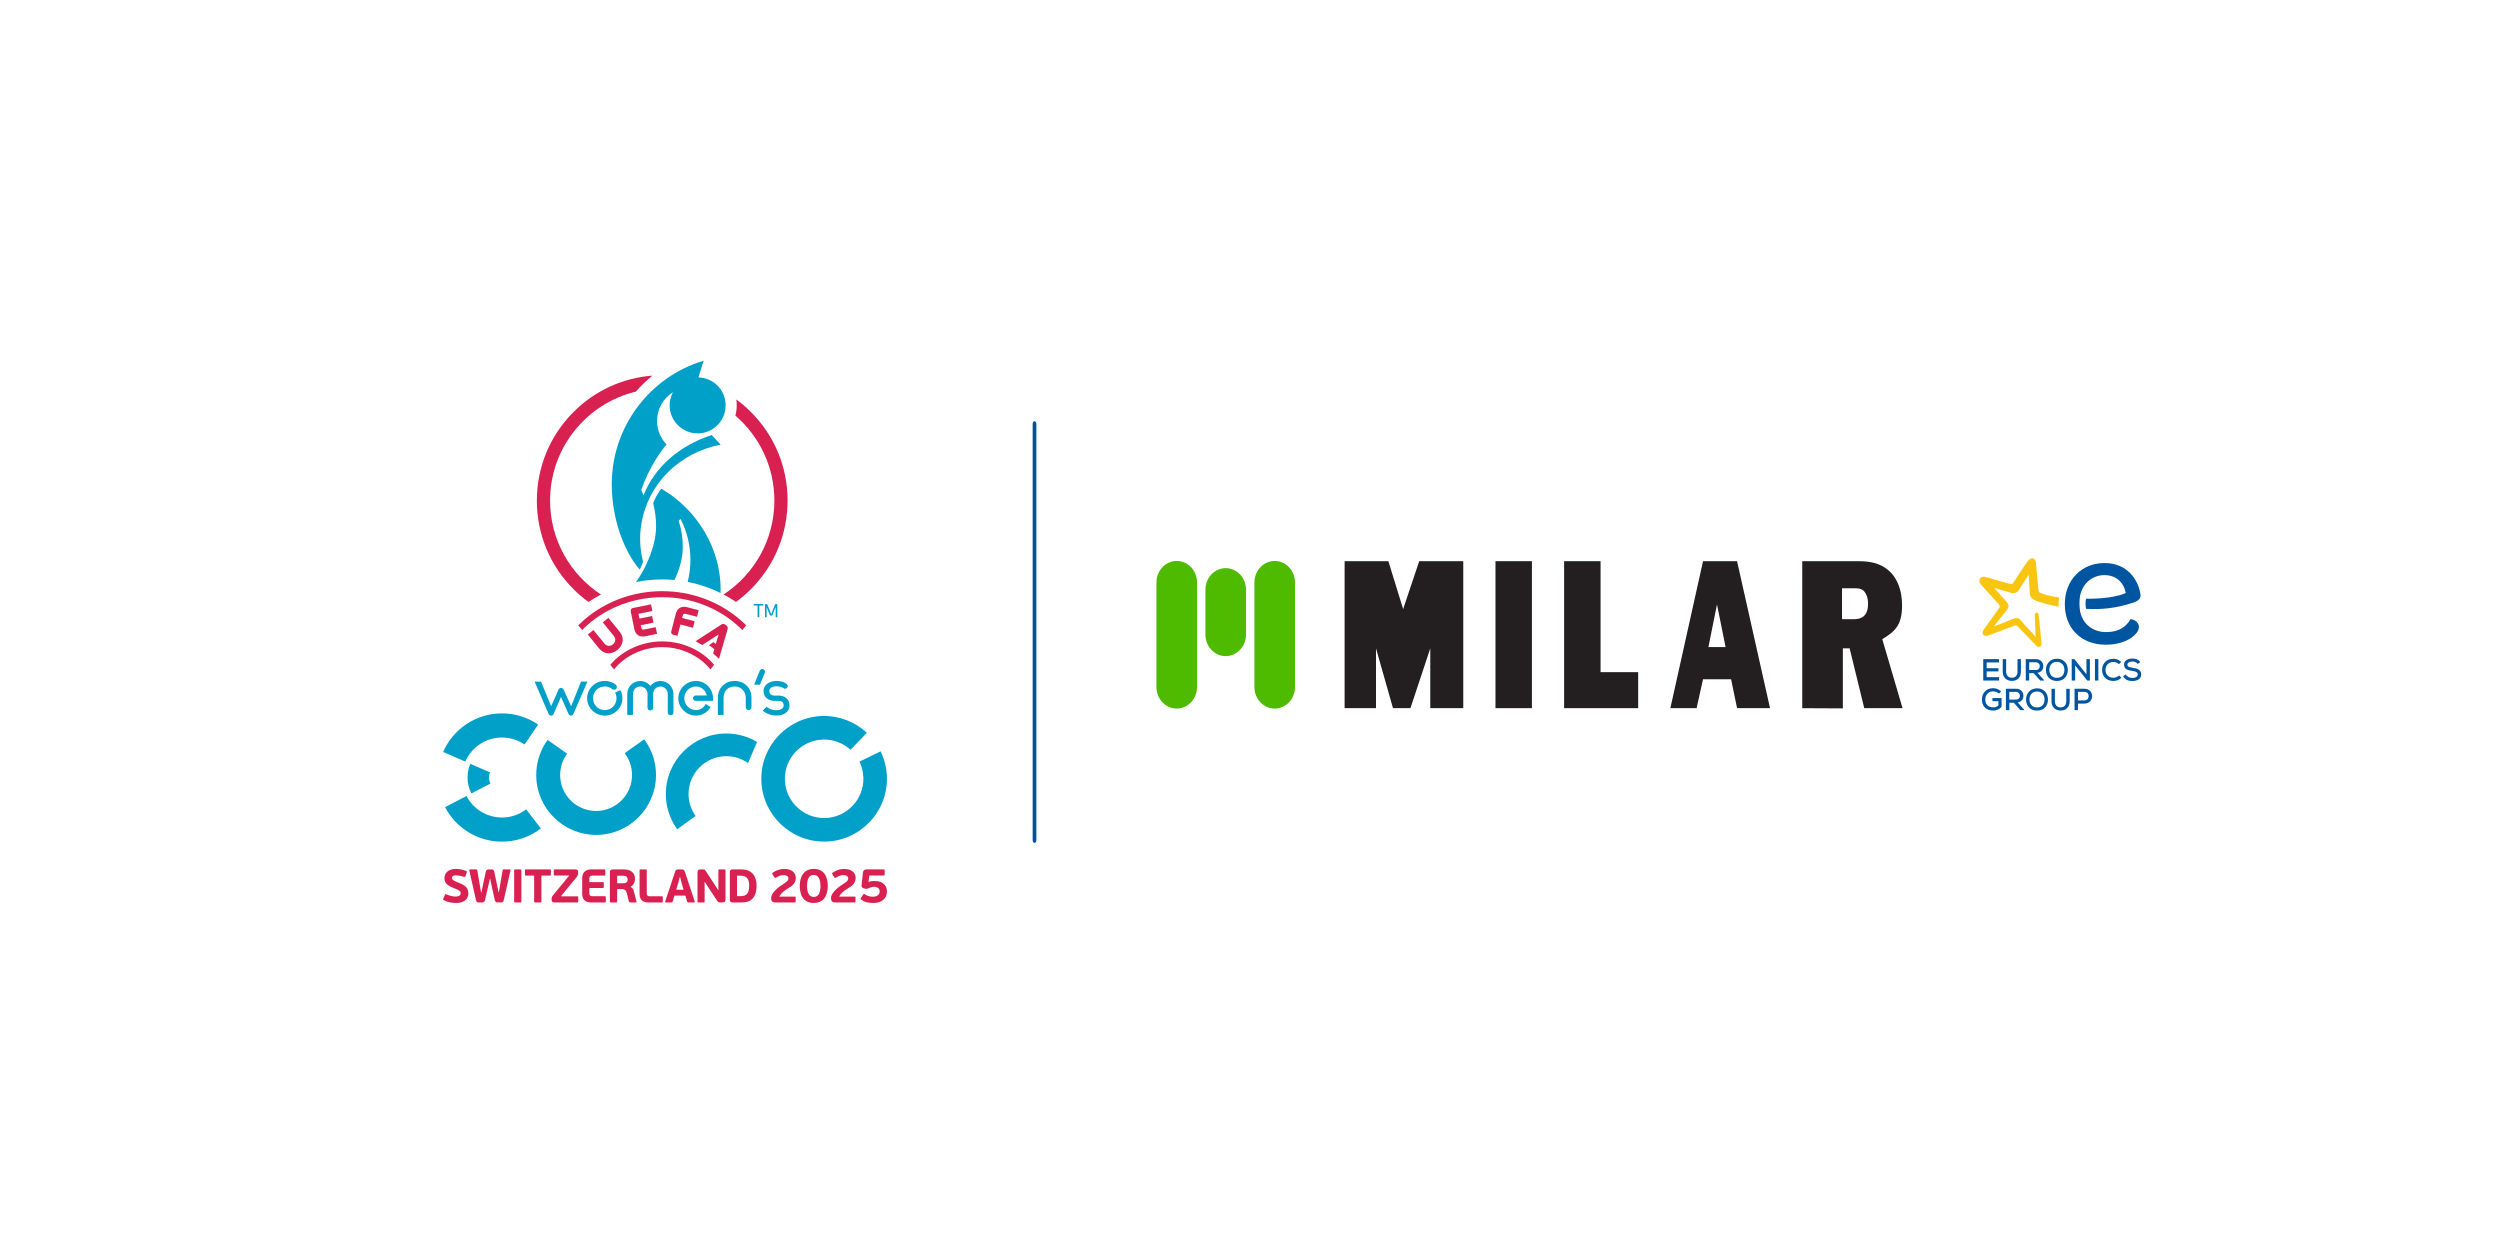 <?xml version="1.0" encoding="UTF-8"?>
<svg id="Layer_1" xmlns="http://www.w3.org/2000/svg" viewBox="0 0 1080 540">
  <defs>
    <style>
      .cls-1, .cls-2 {
        fill: #231f20;
      }

      .cls-3 {
        fill: #0055a0;
      }

      .cls-2, .cls-4 {
        fill-rule: evenodd;
      }

      .cls-4 {
        fill: #4fbb00;
      }

      .cls-5 {
        fill: #f8c611;
      }

      .cls-6 {
        fill: #00a0c9;
      }

      .cls-7 {
        fill: #d82151;
      }

      .cls-8 {
        fill: #0050a0;
      }
    </style>
  </defs>
  <g>
    <path class="cls-5" d="M879.03,265.72l.34,9.42c-1.05-1.42-5.08-5.55-6.54-7.33-.58-.7-1.42-1.06-2.72-.61-.89.31-6.82,2.7-8.68,3.37.99-1.46,4.67-5.84,5.21-6.63.39-.58,1.01-1.24,1.06-1.97.05-.71-.41-1.44-.96-2.1-.45-.55-4.08-4.46-5.21-5.89,1.52.43,6.42,1.87,7.22,2.11,1.59.48,2.76-.26,3.2-.91.19-.28,3.15-4.91,4.45-6.92.14,2.12.42,7.95.57,8.7.18.91.75,1.65,1.53,2.05,3.14,1.6,8.23,2.58,10.73,3.03.08.01.14-.05.13-.13-.04-.47-.13-1.94.18-3.64.01-.07-.04-.15-.11-.16-4.66-.71-5.95-1.25-7.85-1.93-.62-.22-.91-.72-.99-1.45-.29-2.66-.8-8.5-1.03-11.47-.18-2.3-2.06-2.84-3.45-1-1,1.33-3.17,4.48-5.65,8.37-.78,1.22-1.1,1.81-1.57,1.72-2.29-.44-10.27-2.98-11.59-3.19-.99-.16-1.98.29-2.19,1.35-.27,1.37,1.37,2.7,2.13,3.65.94,1.17,5.54,6.02,6.05,6.65.71.86.72,1.22.32,1.85-.15.23-4.95,6.89-6.66,9.37-1.17,1.7-.13,3.28,2.24,2.4,3.39-1.26,10.73-4.02,11.03-4.13.65-.23.97-.23,1.47.35.51.58,7.6,7.89,7.87,8.18,1.11,1.16,2.48.53,2.38-.84-.08-1.12-.88-9.19-1.24-12.33-.17-1.44-1.76-1.15-1.69.08"/>
    <path class="cls-3" d="M901.25,263.02c-.05,0-.09-.04-.1-.09-.22-1.16-.27-3.03,0-4.21,0-.04.04-.07.08-.07.93.02,11.33.16,16.97-2.43.08-.04.12-.13.11-.22-.97-4.63-4.31-7.55-9.21-7.55-5.51,0-9.77,3.97-10.6,9.55-.2,1.61-.22,3.21-.06,4.81h0c.55,6.13,5.12,10.25,11.42,10.25,5.8,0,8.73-2.53,10.48-5.49.04-.06.1-.11.17-.1.64.02,3.5.78,3.5,3.44,0,2.93-5.16,7.6-14.3,7.6-10.6,0-17.71-7.04-17.71-17.5s7.26-17.78,17.16-17.78,14.35,7.24,15.38,12.73c.36,1.7.43,3.25-2.93,4.36-7.49,2.47-13.81,3.06-20.36,2.71"/>
    <g>
      <path class="cls-3" d="M863.59,293.99h-6.83v-9.25h6.79v1.44h-5.31v2.5h5.1v1.37h-5.1v2.48h5.35v1.45Z"/>
      <path class="cls-3" d="M873.03,284.75v5.4c0,2.72-1.8,4.08-4.03,4-2.06-.05-3.82-1.37-3.82-4v-5.4h1.47v5.4c0,1.68.98,2.59,2.35,2.64,1.48.08,2.56-.88,2.56-2.64v-5.4h1.47Z"/>
      <path class="cls-3" d="M883.1,293.99h-1.73l-2.81-3.2h-1.95v3.2h-1.48v-9.26c1.44,0,2.87.01,4.31.01,2.14,0,3.26,1.47,3.26,3.02,0,1.32-.69,2.62-2.51,2.88l2.76,3.08.16.26ZM876.6,286.09v3.36h2.81c1.23,0,1.77-.78,1.77-1.65s-.54-1.7-1.76-1.7h-2.83Z"/>
      <path class="cls-3" d="M893.3,289.4c0,2.5-1.52,4.78-4.73,4.78s-4.73-2.34-4.73-4.77c0-2.81,1.97-4.85,4.75-4.85,3.16.01,4.7,2.34,4.7,4.83ZM888.57,292.82c2.3,0,3.26-1.62,3.26-3.39s-.98-3.47-3.24-3.51c-2.14,0-3.29,1.49-3.29,3.51.03,1.64.98,3.39,3.26,3.39Z"/>
      <path class="cls-3" d="M901.35,291.32v-6.58h1.48v9.25h-1.12l-5.24-6.52v6.52h-1.49v-9.25h1.14l5.24,6.58Z"/>
      <path class="cls-3" d="M905.02,293.99v-9.25h1.47v9.25h-1.47Z"/>
      <path class="cls-3" d="M916.45,292.8c-.95.94-2.18,1.37-3.47,1.37-3.35,0-4.86-2.31-4.87-4.74-.01-2.43,1.57-4.85,4.87-4.85,1.24,0,2.44.46,3.38,1.4l-.99.95c-.66-.65-1.53-.95-2.39-.95-2.35,0-3.42,1.73-3.41,3.43.01,1.69,1.02,3.37,3.41,3.37.86,0,1.81-.36,2.46-1l1.02,1.02Z"/>
      <path class="cls-3" d="M923.47,286.79c-.44-.63-1.32-1.02-2.29-1.03-1.24,0-2.14.52-2.14,1.4s1.03,1.15,2.25,1.32c1.9.26,3.71.79,3.71,2.87-.01,2.07-1.9,2.85-3.83,2.85-1.77,0-3.13-.54-3.98-2.1l1.11-.74c.66,1.12,1.81,1.52,2.88,1.52s2.34-.37,2.34-1.53c0-1-1.07-1.35-2.36-1.52-1.84-.25-3.58-.71-3.58-2.69-.01-1.92,1.9-2.65,3.57-2.65,1.33,0,2.67.32,3.45,1.56l-1.12.75Z"/>
      <path class="cls-3" d="M863.55,299.66c-.66-.65-1.64-.99-2.5-.99-2.17,0-3.42,1.62-3.41,3.58,0,1.69,1,3.33,3.41,3.33.79,0,1.52-.2,2.26-.82v-1.88h-2.58v-1.32h3.95v3.79c-.92,1.02-2.07,1.61-3.63,1.61-3.39,0-4.86-2.26-4.86-4.72,0-2.67,1.7-4.94,4.86-4.94,1.23,0,2.47.46,3.42,1.4l-.92.95Z"/>
      <path class="cls-3" d="M874.52,306.78h-1.73l-2.81-3.2h-1.95v3.2h-1.48v-9.26c1.44,0,2.87.01,4.31.01,2.14,0,3.26,1.47,3.26,3.02,0,1.32-.69,2.62-2.51,2.88l2.76,3.08.16.26ZM868.02,298.88v3.35h2.81c1.23,0,1.77-.78,1.77-1.65s-.54-1.7-1.76-1.7h-2.83Z"/>
      <path class="cls-3" d="M884.72,302.2c0,2.5-1.52,4.78-4.73,4.78s-4.73-2.34-4.73-4.77c0-2.81,1.97-4.85,4.75-4.85,3.16.01,4.7,2.34,4.7,4.83ZM879.99,305.62c2.3,0,3.26-1.62,3.26-3.39s-.98-3.47-3.24-3.51c-2.14,0-3.29,1.49-3.29,3.51.03,1.64.98,3.39,3.26,3.39Z"/>
      <path class="cls-3" d="M894.1,297.55v5.4c0,2.72-1.8,4.08-4.03,4-2.06-.05-3.82-1.37-3.82-4v-5.4h1.47v5.4c0,1.68.98,2.59,2.35,2.64,1.48.08,2.56-.88,2.56-2.64v-5.4h1.47Z"/>
      <path class="cls-3" d="M897.68,303.94v2.84h-1.48v-9.24c1.41,0,2.87-.01,4.28-.01,4.41,0,4.42,6.39,0,6.42h-2.8ZM897.68,302.58h2.8c2.44,0,2.43-3.7,0-3.7h-2.8v3.7Z"/>
    </g>
  </g>
  <g>
    <rect class="cls-1" x="646.05" y="242.43" width="15.74" height="63.49"/>
    <polygon class="cls-2" points="707.69 290.37 691.44 290.37 691.44 242.43 675.7 242.43 675.7 305.92 707.69 305.92 707.69 290.37"/>
    <path class="cls-2" d="M750.41,305.92h14.24l-14.24-63.48h-14.7l-14.11,63.48h11.33l2.78-12.49h12.12l2.58,12.49ZM738.03,279.54l3.71-18.42,3.71,18.42h-7.42Z"/>
    <path class="cls-2" d="M795.75,267.5h4.87c2.91,0,6.38-.71,6.38-6.73,0-2.35-.76-4.59-2.09-5.71-1.14-.92-2.53-.92-3.79-.92h-5.37v13.36ZM821.9,305.92h-16.54l-6.32-25.83h-2.93v25.93l-17.54-.09v-63.48h24.67c4.24,0,8.91.74,12.51,3.89,4.03,3.33,5.94,8.98,5.94,15.18,0,8.33-2.83,11.18-8.55,14.6l8.76,29.82Z"/>
    <polygon class="cls-2" points="632.13 242.43 613.1 242.43 606.16 263.13 599.77 242.43 580.87 242.43 580.87 305.92 594.43 305.92 594.43 280.08 601.77 305.92 609.31 305.92 617.88 280.09 617.88 305.92 632.13 305.92 632.13 242.43"/>
    <g>
      <path class="cls-4" d="M499.58,251.64c0-5.14,3.93-9.31,8.77-9.31h0c4.84,0,8.77,4.17,8.77,9.31v45.16c0,5.14-3.93,9.31-8.77,9.31h0c-4.84,0-8.77-4.17-8.77-9.31v-45.16Z"/>
      <path class="cls-4" d="M541.9,251.64c0-5.14,3.93-9.31,8.77-9.31h0c4.84,0,8.77,4.17,8.77,9.31v45.16c0,5.14-3.93,9.31-8.77,9.31h0c-4.84,0-8.77-4.17-8.77-9.31v-45.16Z"/>
      <path class="cls-4" d="M520.74,254.75c0-5.14,3.93-9.31,8.77-9.31h0c4.84,0,8.77,4.17,8.77,9.31v19.39c0,5.14-3.93,9.31-8.77,9.31h0c-4.84,0-8.77-4.17-8.77-9.31v-19.39Z"/>
    </g>
  </g>
  <path class="cls-8" d="M446.91,364.15c-.44,0-.8-.54-.8-1.2v-179.79c0-.66.36-1.2.8-1.2s.8.54.8,1.2v179.79c0,.66-.36,1.2-.8,1.2Z"/>
  <g>
    <g>
      <g>
        <path class="cls-7" d="M319.77,267.75c-9.24-7.98-21.21-12.37-33.7-12.37s-24.46,4.39-33.7,12.37c-.89.77-1.74,1.56-2.56,2.38l1.65,2.04c.83-.84,1.7-1.66,2.62-2.45,8.77-7.57,20.13-11.73,31.99-11.73s23.23,4.17,31.99,11.73c.91.79,1.78,1.6,2.62,2.45l1.65-2.04c-.82-.82-1.67-1.62-2.56-2.38Z"/>
        <path class="cls-7" d="M286.08,277.09c-9.11,0-17.38,4.08-22.42,10.11l1.6,1.98c4.58-5.7,12.37-9.62,20.82-9.62s16.24,3.92,20.82,9.62l1.6-1.98c-5.04-6.03-13.31-10.11-22.42-10.11Z"/>
        <path class="cls-7" d="M313.82,270.24l-.47-.37c-.74-.57-1.33-.33-1.76-.05l-11.11,7.19,2.9,1.64,7.08-4.58-1.22,4.12-1.07-.81-1.86,1.33,2.3,1.72-.54,1.85,2.54,2.33,3.69-12.69c.15-.45.25-1.11-.5-1.68Z"/>
        <path class="cls-7" d="M296.42,265.25l4.68,1.21.74-2.85-4.81-1.25c-2.64-.68-4.44.3-5.08,2.78l-1.96,7.58c-.09.35-.05.68.11.96.16.27.43.47.78.56l1.79.46,1.27-4.9,5.41,1.4.73-2.82-5.41-1.4.21-.81c.28-1.07.6-1.16,1.56-.92Z"/>
        <path class="cls-7" d="M281.24,261.07l-7.8,1.58c-.36.07-.64.25-.81.52-.18.27-.23.59-.16.95l1.56,7.66c.25,1.25.81,2.14,1.66,2.67.56.35,1.23.52,2.01.52.4,0,.82-.05,1.26-.14l4.88-.99-.59-2.89-4.75.96c-.97.2-1.29.09-1.51-1l-.17-.82,5.49-1.11-.58-2.86-5.49,1.11-.42-2.05,6-1.22-.59-2.89Z"/>
        <path class="cls-7" d="M268.98,276.85c.16-1.39-.27-2.68-1.3-3.95l-4.87-5.99-2.41,1.96,4.47,5.5h0c.78.95.99,1.48.92,2.27-.05.62-.43,1.25-1.03,1.74-.6.49-1.3.72-1.91.65-.78-.09-1.25-.41-2.03-1.37l-4.47-5.49-2.41,1.96,4.87,5.99c1.03,1.27,2.21,1.95,3.6,2.07.16.02.33.02.49.03,1.35.01,2.6-.46,3.81-1.44,1.35-1.1,2.09-2.38,2.27-3.92Z"/>
      </g>
      <g>
        <path class="cls-6" d="M285.33,294.18c-1.69,0-3.33.82-4.36,2.15-1.06-1.35-2.68-2.15-4.38-2.15-3.1,0-5.62,2.52-5.62,5.62v9.05h2.47v-9.05c0-1.79,1.41-3.24,3.15-3.24s3.15,1.48,3.15,3.24l-.03,5.89c0,.68.54,1.21,1.23,1.21s1.23-.53,1.23-1.21v-5.89c0-1.79,1.41-3.24,3.15-3.24s3.15,1.48,3.15,3.24v7.99c0,.68.54,1.21,1.23,1.21s1.23-.53,1.23-1.21v-7.99c0-3.1-2.52-5.62-5.62-5.62Z"/>
        <path class="cls-6" d="M267.98,298.12l-2.25,1.09.1.2c.32.65.5,1.42.5,2.24,0,2.87-2.22,5.11-5.05,5.11s-5.08-2.25-5.08-5.11,2.23-5.11,5.08-5.11c1.45,0,2.51.59,3.15,1.08.28.22.59.34.89.34.7,0,1.18-.62,1.18-1.21,0-.35-.17-.7-.46-.95-.91-.76-2.7-1.64-4.76-1.64-4.21,0-7.64,3.36-7.64,7.49s3.43,7.49,7.64,7.49,7.61-3.36,7.61-7.49c0-1.15-.27-2.27-.8-3.33l-.1-.2Z"/>
        <path class="cls-6" d="M251,294.47l-4.27,10.62-3.28-7.23c-.2-.41-.62-.67-1.07-.67s-.86.22-1.04.6l-3.25,7.31-4.36-10.62h-2.77l6.08,14.04c.15.36.59.63,1.04.63.39,0,.89-.2,1.04-.63l3.23-7.46,3.28,7.46c.15.33.62.62,1.01.62.47,0,.86-.23,1.04-.63l6.08-14.05h-2.77Z"/>
        <path class="cls-6" d="M317.26,294.18c-4.08,0-7.15,3.11-7.15,7.23v7.44h2.47v-7.44c0-2.9,1.95-4.85,4.85-4.85,2.66,0,4.74,2.12,4.74,4.82v4.18c0,.67.57,1.23,1.23,1.23s1.23-.57,1.23-1.23v-4.18c0-4.24-3.03-7.21-7.38-7.21Z"/>
        <path class="cls-6" d="M336.31,300.5h-1.66c-1.43,0-2.29-.75-2.29-2s1.24-2.03,3.09-2.03c1.64,0,2.6.52,3.02.82.19.14.44.23.68.23.63,0,1.15-.5,1.15-1.12,0-.39-.17-.73-.46-.94-.95-.68-1.99-1.29-4.38-1.29-3.26,0-5.62,1.82-5.62,4.32s1.89,4.29,4.81,4.29h1.66c1.02,0,2.24.33,2.24,1.91,0,1.26-1.25,2.14-3.04,2.14-1.66,0-3.04-.46-4.21-1.42l-.16-.13-1.64,1.74.19.15c1.55,1.26,3.62,1.95,5.82,1.95,3.33,0,5.56-1.78,5.56-4.44,0-2.52-1.92-4.21-4.77-4.21Z"/>
        <path class="cls-6" d="M330.48,290.17c0-.64-.53-1.15-1.21-1.15-.46,0-.86.29-1.07.77l-2.43,5.99h2.53l2.08-5.1c.06-.16.1-.36.1-.52Z"/>
        <path class="cls-6" d="M300.68,294.18c-4.21,0-7.64,3.35-7.64,7.47s3.43,7.49,7.64,7.49c2.48,0,4.8-1.31,6.19-3.51l.12-.19-2.13-1.35-.11.21c-.79,1.49-2.38,2.45-4.07,2.45-2.8,0-5.08-2.29-5.08-5.11s2.28-5.08,5.08-5.08c2.23,0,4.11,1.58,4.66,3.88h-4.8c-.65,0-1.15.51-1.15,1.18s.5,1.15,1.15,1.15h7.49v-1.12c0-4.12-3.3-7.47-7.35-7.47Z"/>
      </g>
      <g>
        <path class="cls-6" d="M285.68,211.12c-1.48,1.75-2.96,4.63-3.5,6.27h-.01c.82,3.19,1.26,6.53,1.26,9.98,0,7.58-3.62,16.95-8.67,24.07,3.66-.74,7.45-1.13,11.32-1.13,1.79,0,3.55.09,5.3.25,2.19-4.6,3.58-9.49,3.58-14.22,0-3.98-.62-7.81-1.78-11.4l.81-.76c2.73,5.3,4.27,11.31,4.27,17.68,0,3.28-.41,6.47-1.18,9.51,5,.98,9.63,2.56,14.2,4.79.64-19.09-10.41-36.23-25.59-45.05Z"/>
        <path class="cls-6" d="M277.99,214.02l-.95-2.41c3.54-10.14,8.67-16.94,10.92-19.61-2.54-2.63-4.11-6.21-4.11-10.16,0-5.22,2.74-9.8,6.86-12.39-.9,1.69-1.42,3.63-1.42,5.68,0,6.68,5.41,12.09,12.09,12.09s12.09-5.41,12.09-12.09-5.23-11.89-11.74-12.07l2.24-7.22-.16.04c-22.97,6.87-39.52,28.44-39.52,53.21,0,15.35,5.41,29.29,12.08,36.98.56-1.16,1.12-2.45,1.45-3.37-1.33-5.14-1.71-10.72-.76-16.28,2.92-17.8,16.67-30.89,34.27-34.34l-3.87-4.13c-13.71,4.42-24.58,13.65-29.48,26.07Z"/>
      </g>
      <g>
        <path class="cls-7" d="M231.92,216.26c0,14.47,5.63,28.07,15.86,38.3,2.02,2.02,4.17,3.84,6.43,5.49,1.73-1.17,3.54-2.24,5.4-3.22-13.23-8.65-21.98-23.58-21.98-40.57,0-22.83,15.8-41.95,37.06-47.08,2.19-2.49,4.58-4.8,7.16-6.91-12.87.99-24.84,6.46-34.06,15.69-10.23,10.23-15.86,23.83-15.86,38.3Z"/>
        <path class="cls-7" d="M324.38,177.96c-1.98-1.98-4.09-3.76-6.3-5.38.12.83.19,1.68.19,2.55,0,1.52-.21,3-.59,4.41,10.32,8.89,16.85,22.04,16.85,36.72,0,16.98-8.75,31.92-21.97,40.57.02,0,.03.02.04.02.4.21.8.43,1.2.65.09.05.18.1.27.15.29.16.57.33.85.49.21.12.41.24.61.36.12.07.23.14.35.21.7.43,1.39.87,2.07,1.33,2.26-1.65,4.4-3.48,6.42-5.49,10.23-10.23,15.86-23.83,15.86-38.3s-5.63-28.07-15.86-38.3Z"/>
      </g>
      <g>
        <path class="cls-6" d="M203.18,329.98c-.28.64-.52,1.29-.7,1.97-.33,1.29-.5,2.61-.5,3.96,0,1.18.14,2.35.4,3.49.29,1.18.72,2.3,1.27,3.36l8.23-4.28c-.41-.78-.66-1.66-.66-2.6,0-.78.17-1.52.46-2.2l-8.49-3.7Z"/>
        <path class="cls-6" d="M216.84,318.61c3.62,0,6.98,1.12,9.75,3.02l5.89-8.61c-4.45-3.05-9.84-4.84-15.64-4.84-11.38,0-21.15,6.86-25.41,16.67l9.56,4.16c2.66-6.12,8.75-10.4,15.85-10.4Z"/>
        <path class="cls-6" d="M216.84,353.16c-6.66,0-12.44-3.77-15.32-9.29l-9.25,4.82c4.62,8.86,13.89,14.9,24.57,14.9,6.32,0,12.15-2.12,16.81-5.68l-6.33-8.28c-2.91,2.22-6.53,3.54-10.47,3.54Z"/>
        <path class="cls-6" d="M278.28,319.39l-8.38,5.94.52.84c1.72,2.56,2.62,5.55,2.62,8.64,0,8.57-6.97,15.53-15.53,15.53s-15.53-6.97-15.53-15.53c0-3.08.9-6.05,2.6-8.6l.44-.61-8.46-5.96-.59.86c-2.83,4.25-4.32,9.2-4.32,14.31,0,14.26,11.6,25.87,25.87,25.87s25.87-11.61,25.87-25.87c0-5.15-1.51-10.12-4.37-14.39l-.73-1.03Z"/>
        <path class="cls-6" d="M380.43,324.58l-9.15,4.45c1.07,2.2,1.64,4.56,1.7,7.01.22,9.35-7.2,17.13-16.55,17.35-9.35.22-17.13-7.2-17.36-16.55-.22-9.35,7.2-17.13,16.55-17.35,4.36-.1,8.59,1.49,11.8,4.41l7.06-7.34c-5.16-4.79-12.02-7.42-19.1-7.25-14.96.36-26.84,12.81-26.48,27.77.36,14.96,12.81,26.84,27.77,26.48,14.96-.36,26.84-12.81,26.48-27.77-.09-3.93-1.01-7.7-2.73-11.22Z"/>
        <path class="cls-6" d="M287.64,343c0,5.21,1.53,10.24,4.43,14.55l.47.7,7.96-5.75-.28-.41c-1.81-2.7-2.77-5.84-2.77-9.09,0-9.01,7.33-16.33,16.33-16.33,3.22,0,6.34.94,9.02,2.72l.37.25,3.88-9.13c-4.02-2.37-8.57-3.64-13.27-3.64-14.41,0-26.13,11.72-26.13,26.14Z"/>
      </g>
      <g>
        <path class="cls-6" d="M329.66,260.94h-3.97c-.1,0-.11.04-.11.13v.4c0,.1.02.13.11.13h1.58v4.88c0,.11.05.14.15.14h.46c.11,0,.15-.02.15-.14v-4.88h1.63c.1,0,.11-.03.11-.13v-.4c0-.09-.02-.13-.11-.13Z"/>
        <path class="cls-6" d="M335.44,260.94h-.22c-.23,0-.34.06-.45.32-.09.21-1,2.5-1.13,2.8-.04.08-.44,1.1-.47,1.19h-.03c-.04-.09-.44-1.13-.48-1.22l-1.12-2.77c-.11-.27-.21-.32-.45-.32h-.22c-.32,0-.4.15-.4.41v5.14c0,.11.05.14.15.14h.4c.11,0,.15-.02.15-.14v-4.14h.05l.41,1.04c.11.25.83,2,.95,2.25.09.25.17.32.42.32h.27c.24,0,.32-.07.41-.32.11-.24.83-2.01.93-2.26.02-.06.41-1.05.44-1.11h.04v4.22c0,.11.05.14.15.14h.41c.11,0,.15-.02.15-.14v-5.14c0-.25-.07-.41-.4-.41Z"/>
      </g>
    </g>
    <path class="cls-7" d="M196.85,375.36c1.55,0,3.38.35,4.56.94.33.16.35.24.2.65l-.53,1.53c-.14.39-.22.39-.55.31-1.26-.39-2.59-.65-3.69-.65-1.18,0-1.63.51-1.63,1.12,0,.71.57,1.12,2.38,1.85,2.77,1.08,4.74,2.08,4.74,4.72,0,2.85-2.14,4.26-5.31,4.26-1.75,0-3.85-.35-5.4-1.28-.22-.12-.26-.26-.12-.61l.69-1.63c.14-.33.26-.35.57-.22,1.1.43,2.65.96,4.03.96,1.71,0,2.22-.69,2.22-1.43,0-.81-.53-1.28-2.26-1.93-2.87-1.1-4.76-2.18-4.76-4.44s1.53-4.13,4.85-4.13ZM211.64,379.62l-.86,3.75-1.24,5.37c-.22.94-.55,1.12-1.36,1.12h-1.18c-.77,0-1.16-.02-1.38-1.04l-2.89-12.82c-.08-.37.04-.41.33-.41h2.48c.39,0,.57.04.65.45l1.02,5.88.61,3.64h.14l.77-3.69,1.1-5.13c.2-.88.47-1.16,1.34-1.16h1.18c.81,0,1,.33,1.18,1.08l1.14,5.36.73,3.46h.12l.57-3.46,1.04-5.97c.06-.41.18-.47.53-.47h2.63c.24,0,.37.06.26.41l-2.9,12.78c-.24,1.02-.61,1.08-1.38,1.08h-1.12c-.79,0-1.16-.12-1.43-1.12l-1.18-5.37-.79-3.75h-.12ZM224.75,389.86h-2.16c-.33,0-.47-.1-.47-.43v-13.41c0-.33.14-.43.47-.43h2.16c.41,0,.49.08.49.43v13.41c0,.35-.08.43-.49.43ZM237.57,378.26h-3.68v11.17c0,.35-.08.43-.49.43h-2.18c-.33,0-.47-.1-.47-.43v-11.17h-3.6c-.28,0-.39-.12-.39-.41l.02-1.83c0-.35.08-.43.39-.43h10.42c.33,0,.41.08.41.43l-.02,1.83c0,.28-.12.41-.41.41ZM249.75,377.42c0,.61-.37,1.16-.71,1.59l-6.64,8.06.04.14h7c.31,0,.37.08.37.45v1.77c0,.33-.08.43-.37.43h-9.96c-.77,0-1.18-.31-1.18-1.1v-.49c0-.65.24-1.08.65-1.57l6.88-8.35-.02-.12h-6.19c-.28,0-.39-.12-.39-.43v-1.77c0-.37.06-.45.39-.45h8.9c.87,0,1.22.26,1.22,1.16v.67ZM261.31,389.86h-6.03c-3.01,0-3.77-1.89-3.77-3.75v-6.76c0-1.93,1-3.77,3.75-3.77h5.84c.33,0,.39.1.39.49v1.73c0,.35-.08.45-.39.45h-5.17c-1.06,0-1.32.55-1.32,1.26v1.57h5.84c.33,0,.39.1.39.49v1.59c0,.33-.06.47-.39.47h-5.84v2.32c0,.94.47,1.22,1.32,1.22h5.37c.35,0,.41.08.41.49v1.73c0,.33-.08.47-.41.47ZM272.46,383.18c.92.41,1.2,1.18,1.45,2.14l1.04,4.07c.04.16.02.47-.31.47h-2.14c-.31,0-.69,0-.81-.41l-.9-3.6c-.35-1.32-1-1.77-2.22-1.77h-1.97v5.35c0,.37-.06.43-.47.43h-2.18c-.33,0-.47-.1-.47-.43v-12.6c0-.81.24-1.24,1.22-1.24h4.99c2.93,0,4.64,1.63,4.64,4.13,0,1.38-.67,2.71-1.89,3.36l.02.1ZM269.38,378.32h-2.77v3.26h2.71c1.18,0,1.83-.67,1.83-1.65,0-.69-.35-1.61-1.77-1.61ZM276.29,386.12v-10.1c0-.33.14-.43.47-.43h2.16c.41,0,.49.08.49.43v9.88c0,1.04.55,1.3,1.36,1.3h5.17c.31,0,.39.06.39.43v1.81c0,.31-.1.43-.39.43h-5.88c-3.01,0-3.77-1.89-3.77-3.74ZM296.04,386.89h-4.66l-.79,2.58c-.08.26-.18.39-.57.39h-2.38c-.28,0-.35-.2-.28-.41l4.24-12.76c.28-.94.65-1.08,1.49-1.1h1.22c.92,0,1.26.1,1.59,1.1l4.22,12.76c.06.16.02.41-.26.41h-2.42c-.31,0-.51-.04-.59-.33l-.78-2.64ZM292.11,384.36h3.2l-.77-2.59-.75-2.91h-.12l-.77,2.91-.77,2.59ZM304.4,381v8.43c0,.35-.08.43-.47.43h-2.14c-.33,0-.47-.1-.47-.43v-12.42c0-1.06.33-1.43,1.32-1.43h.86c.82,0,1.06.14,1.53.92l3.46,5.27,1.75,2.75h.1v-8.51c0-.33.08-.43.47-.43h2.14c.35,0,.47.12.47.43v12.44c0,.86-.28,1.4-1.34,1.4h-.86c-.81,0-1.06-.14-1.53-.9l-3.24-4.92-1.95-3.03h-.1ZM316.52,389.86c-.98,0-1.22-.37-1.22-1.24v-11.77c0-.85.24-1.26,1.22-1.26h3.81c4.76,0,6.52,3.24,6.52,7.07s-1.49,7.2-6.29,7.2h-4.03ZM319.98,378.3h-1.59v8.84h1.65c2.85,0,3.6-1.87,3.6-4.48s-.77-4.36-3.66-4.36ZM343.34,389.86h-8.28c-1.25,0-1.93-.39-1.93-1.98,0-1.04.78-2.33,2.01-3.49,1.14-1.12,2.5-2.01,3.43-2.6,1.65-1.04,2.01-1.55,2.01-2.33,0-.68-.49-1.4-2.05-1.4-1.06,0-2.16.34-3.3,1.1-.23.15-.42.17-.59-.06l-.97-1.48c-.13-.21-.13-.4.08-.55,1.5-1.12,3.22-1.69,5.04-1.69,2.82,0,5,1.29,5,3.96,0,2.1-1.44,3.35-3.45,4.51-1.4.8-3.07,2.1-3.66,3.49h6.67c.32,0,.38.04.38.42v1.68c0,.32-.08.42-.38.42ZM351.52,390.08c-4.04,0-6.03-2.9-6.03-7.33s2.03-7.39,6.08-7.39,6.03,2.9,6.03,7.35-1.99,7.37-6.08,7.37ZM351.52,377.97c-2.12,0-2.86,1.99-2.86,4.74s.74,4.76,2.9,4.76,2.88-2.03,2.88-4.72-.78-4.79-2.92-4.79ZM369.2,389.86h-8.28c-1.25,0-1.93-.39-1.93-1.98,0-1.04.78-2.33,2.01-3.49,1.14-1.12,2.5-2.01,3.43-2.6,1.65-1.04,2.01-1.55,2.01-2.33,0-.68-.49-1.4-2.05-1.4-1.06,0-2.16.34-3.3,1.1-.23.15-.42.17-.59-.06l-.97-1.48c-.13-.21-.13-.4.08-.55,1.5-1.12,3.22-1.69,5.04-1.69,2.82,0,5,1.29,5,3.96,0,2.1-1.44,3.35-3.45,4.51-1.4.8-3.07,2.1-3.66,3.49h6.67c.32,0,.38.04.38.42v1.68c0,.32-.08.42-.38.42ZM377.28,390.08c-1.84,0-3.71-.23-5.31-1.52-.21-.17-.25-.3-.13-.51.25-.36.85-1.33,1.08-1.67.19-.27.38-.25.72-.02,1.04.72,2.31,1.02,3.39,1.02,1.91,0,2.99-.87,2.99-2.27,0-1.31-.99-2.01-2.27-2.01s-1.88.34-2.82.74c-.34.15-.83.21-1.23.06l-.74-.21c-.66-.23-.8-.57-.76-1.23l.55-5.29c.11-1.1.66-1.58,1.57-1.58h7.39c.36,0,.47.02.47.47v1.69c0,.36-.13.47-.47.47h-6.18l-.32,2.75c.93-.32,1.93-.38,2.77-.38,2.99,0,5.19,1.67,5.19,4.45,0,3.35-2.58,5.05-5.89,5.05Z"/>
  </g>
</svg>